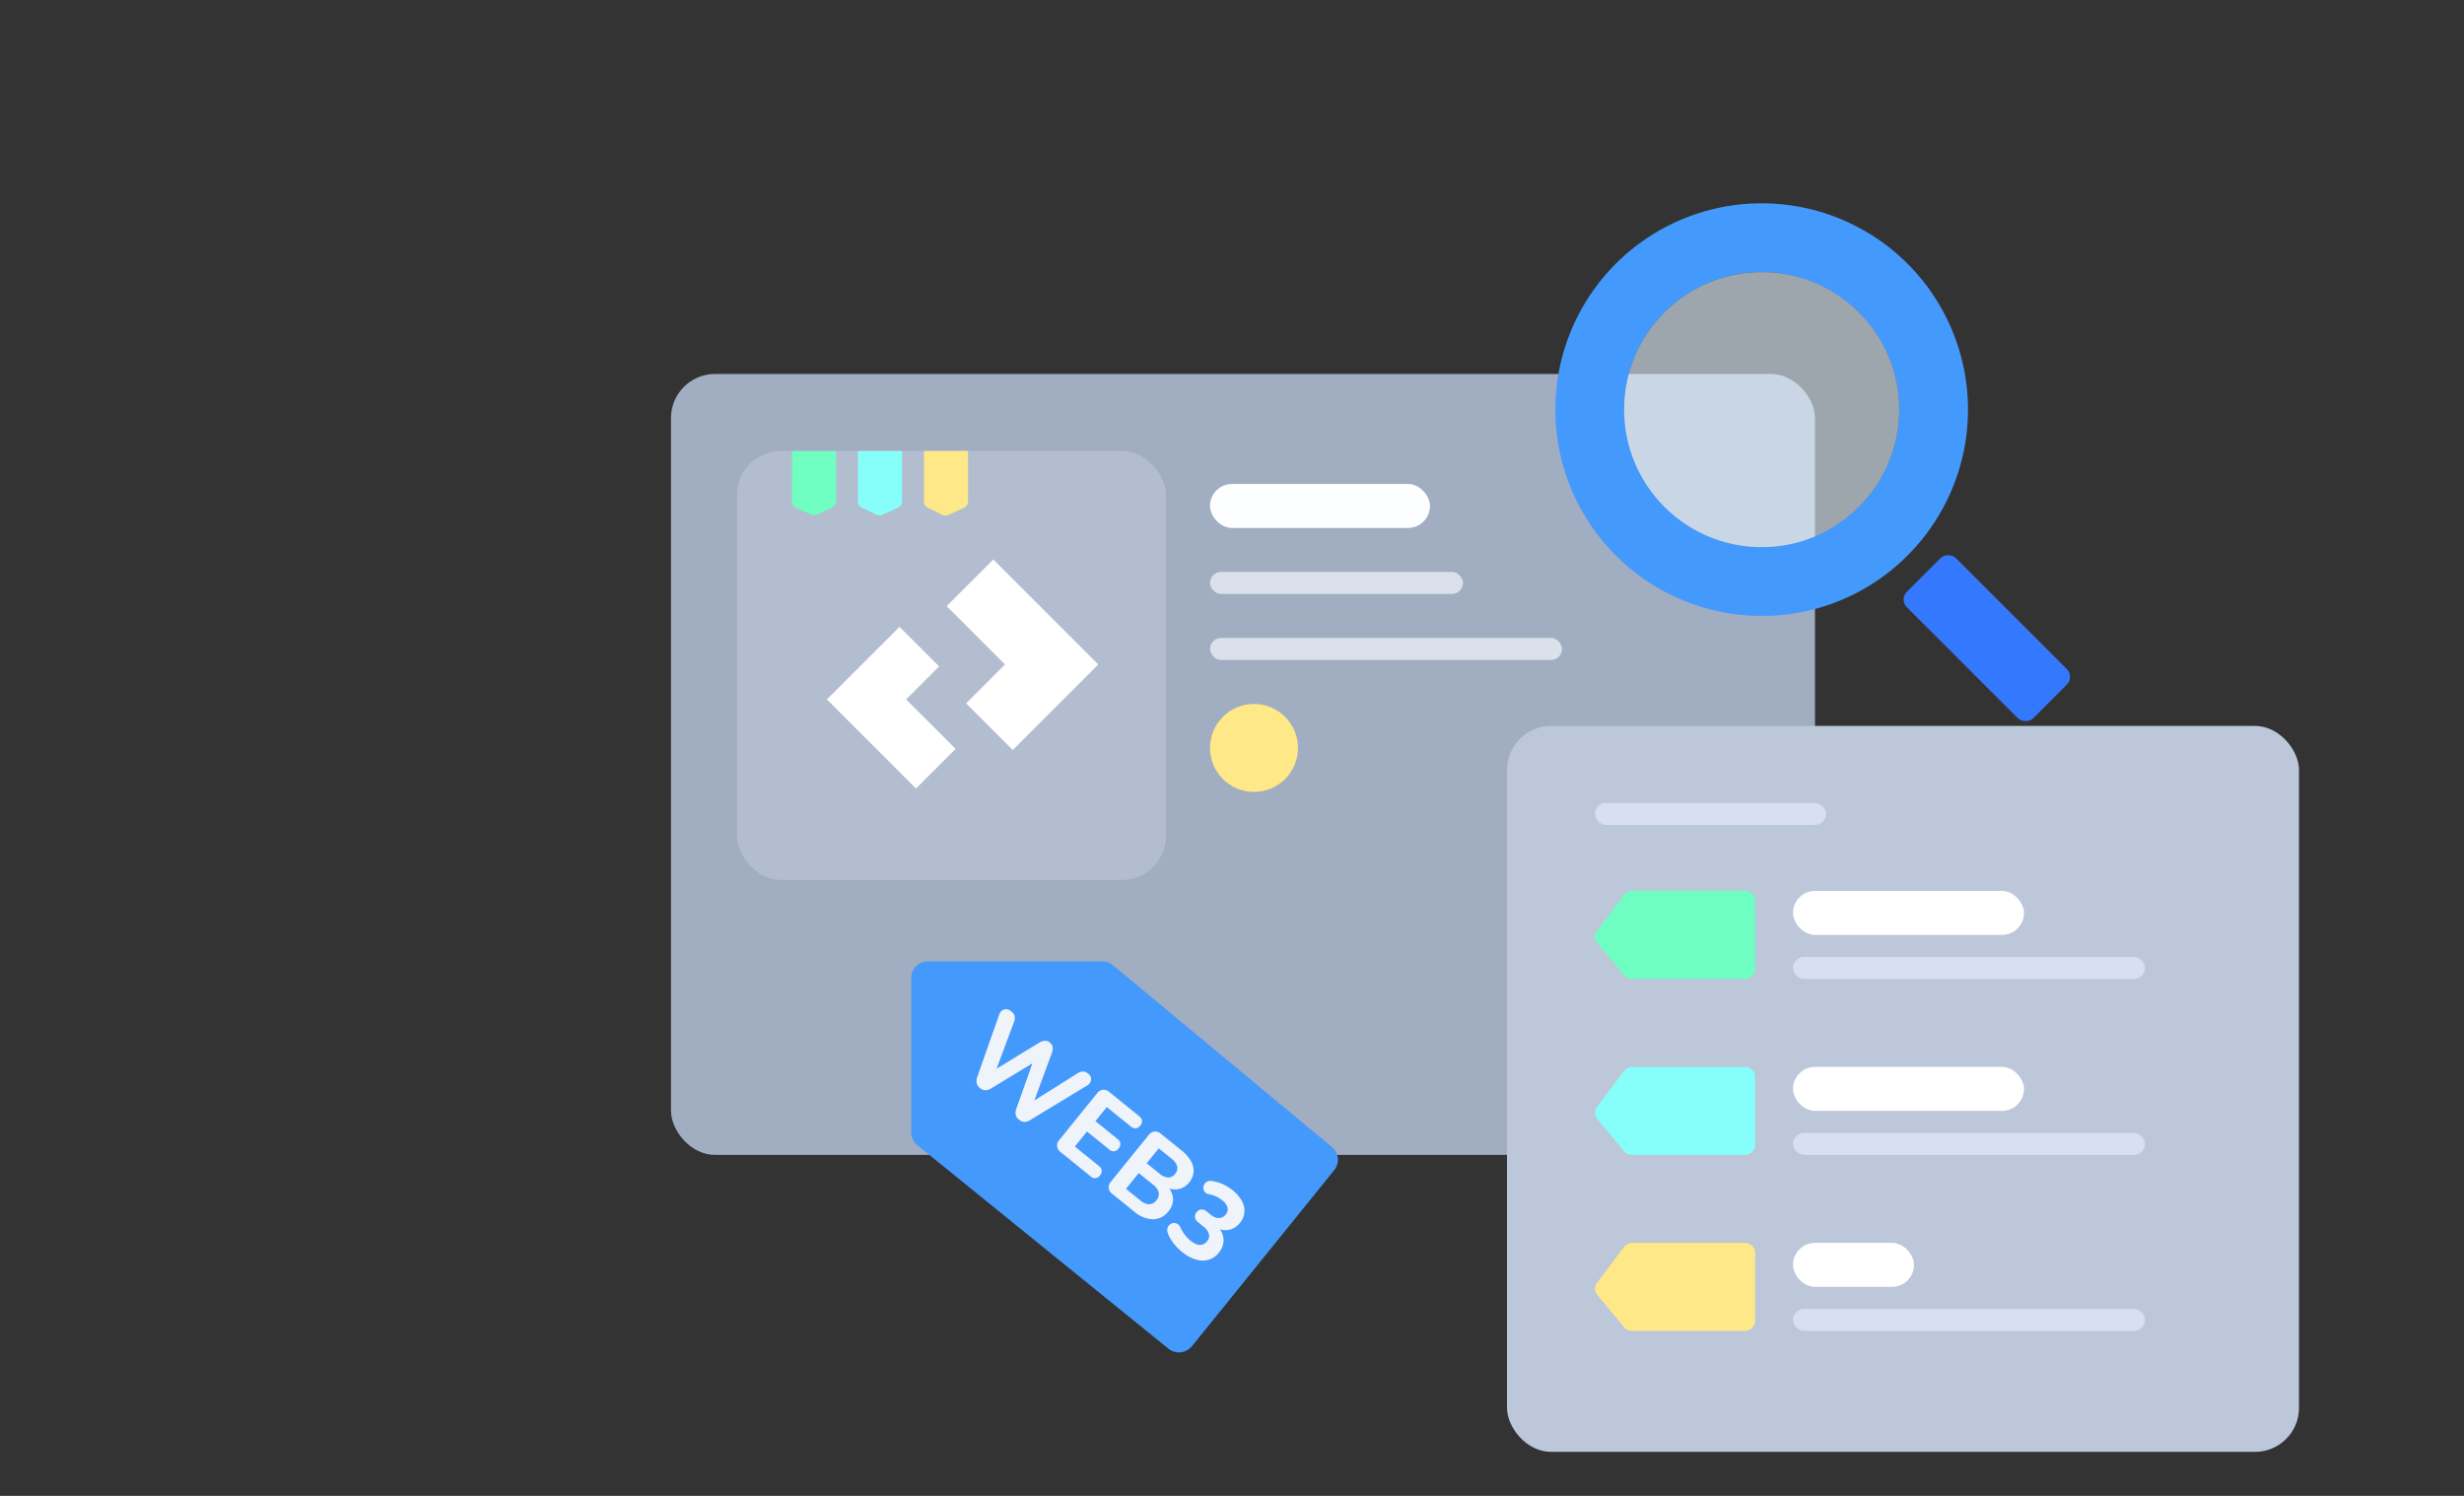 <svg id="Group_2215" data-name="Group 2215" xmlns="http://www.w3.org/2000/svg" width="224" height="136" viewBox="0 0 224 136">
  <rect x="0" y="0" width="224" height="136" fill="#333333" stroke="none"/>
  <g id="Group_2211" data-name="Group 2211" transform="translate(61 18.485)">
    <g id="Group_2027" data-name="Group 2027" transform="translate(0 15.515)">
      <rect id="Rectangle_625" data-name="Rectangle 625" width="104" height="71" rx="4" fill="#a1adc1"/>
      <rect id="Rectangle_630" data-name="Rectangle 630" width="39" height="39" rx="4" transform="translate(6 7)" fill="#b2bdd0"/>
      <g id="Group_2023" data-name="Group 2023" transform="translate(49 10)">
        <g id="Group_1792" data-name="Group 1792">
          <rect id="Rectangle_500" data-name="Rectangle 500" width="32" height="2" rx="1" transform="translate(0 14)" fill="#dbe1eb"/>
          <rect id="Rectangle_499" data-name="Rectangle 499" width="23" height="2" rx="1" transform="translate(0 8)" fill="#dbe1eb"/>
          <rect id="Rectangle_497" data-name="Rectangle 497" width="20" height="4" rx="2" fill="#fdfeff"/>
        </g>
        <g id="Group_1995" data-name="Group 1995" transform="translate(0 20)">
          <circle id="Ellipse_2" data-name="Ellipse 2" cx="4" cy="4" r="4" fill="#fee888"/>
        </g>
      </g>
      <g id="Group_2024" data-name="Group 2024" transform="translate(11 7)">
        <path id="Path_337" data-name="Path 337" d="M587.152,82.744h4v4.6a.616.616,0,0,1-.364.561l-1.386.619a.616.616,0,0,1-.5,0l-1.386-.619a.615.615,0,0,1-.363-.561Z" transform="translate(-587.152 -82.744)" fill="#6effc1"/>
        <path id="Path_338" data-name="Path 338" d="M593.152,82.744h4v4.6a.613.613,0,0,1-.365.561l-1.437.641a.618.618,0,0,1-.512-.006L593.5,87.91a.612.612,0,0,1-.351-.555Z" transform="translate(-587.152 -82.744)" fill="#86fffa"/>
        <path id="Path_339" data-name="Path 339" d="M599.152,82.744h4V87.35a.613.613,0,0,1-.359.558l-1.43.656a.617.617,0,0,1-.523-.005l-1.341-.647a.614.614,0,0,1-.347-.553Z" transform="translate(-587.152 -82.744)" fill="#fee888"/>
      </g>
      <g id="Group_2026" data-name="Group 2026" transform="translate(28.098 15.663) rotate(45)">
        <path id="Union_2" data-name="Union 2" d="M7.5,11V6H0V0H13.5V11Z" transform="translate(1.701)" fill="#fff"/>
        <g id="Group_2025" data-name="Group 2025" transform="translate(0 10.36)">
          <path id="Union_3" data-name="Union 3" d="M5.092,9.334H0V0H5.092V4.243h6.364V9.334Z" fill="#fff"/>
        </g>
      </g>
    </g>
    <g id="Group_2022" data-name="Group 2022" transform="translate(76 47.515)">
      <rect id="Rectangle_626" data-name="Rectangle 626" width="72" height="66" rx="4" fill="#bcc7d9"/>
      <g id="Group_2018" data-name="Group 2018" transform="translate(8 31)">
        <path id="Path_337-2" data-name="Path 337" d="M563.155,85.316h10.267a.916.916,0,0,1,.916.916V92.4a.916.916,0,0,1-.916.915H563.129a.919.919,0,0,1-.7-.329l-2.433-2.92a.917.917,0,0,1-.026-1.139l2.459-3.249A.917.917,0,0,1,563.155,85.316Z" transform="translate(-559.78 -85.316)" fill="#86fffa"/>
        <rect id="Rectangle_627" data-name="Rectangle 627" width="21" height="4" rx="2" transform="translate(18)" fill="#fff"/>
        <rect id="Rectangle_628" data-name="Rectangle 628" width="32" height="2" rx="1" transform="translate(18 6)" fill="#d8dff3"/>
      </g>
      <g id="Group_2019" data-name="Group 2019" transform="translate(8 15)">
        <path id="Path_337-3" data-name="Path 337" d="M563.155,85.316h10.267a.916.916,0,0,1,.916.916V92.4a.916.916,0,0,1-.916.915H563.129a.919.919,0,0,1-.7-.329l-2.433-2.92a.917.917,0,0,1-.026-1.139l2.459-3.249A.917.917,0,0,1,563.155,85.316Z" transform="translate(-559.78 -85.316)" fill="#6efec1"/>
        <rect id="Rectangle_627-2" data-name="Rectangle 627" width="21" height="4" rx="2" transform="translate(18)" fill="#fff"/>
        <rect id="Rectangle_628-2" data-name="Rectangle 628" width="32" height="2" rx="1" transform="translate(18 6)" fill="#d8dff3"/>
      </g>
      <g id="Group_2020" data-name="Group 2020" transform="translate(8 47)">
        <path id="Path_337-4" data-name="Path 337" d="M563.155,85.316h10.267a.916.916,0,0,1,.916.916V92.4a.916.916,0,0,1-.916.915H563.129a.919.919,0,0,1-.7-.329l-2.433-2.92a.917.917,0,0,1-.026-1.139l2.459-3.249A.917.917,0,0,1,563.155,85.316Z" transform="translate(-559.78 -85.316)" fill="#fee888"/>
        <rect id="Rectangle_627-3" data-name="Rectangle 627" width="11" height="4" rx="2" transform="translate(18)" fill="#fff"/>
        <rect id="Rectangle_628-3" data-name="Rectangle 628" width="32" height="2" rx="1" transform="translate(18 6)" fill="#d8dff3"/>
      </g>
      <rect id="Rectangle_629" data-name="Rectangle 629" width="21" height="2" rx="1" transform="translate(8 7)" fill="#d8dff3"/>
    </g>
    <g id="Group_2029" data-name="Group 2029" transform="translate(80.397 0)">
      <g id="Group_2021" data-name="Group 2021" transform="translate(0 0)">
        <path id="Subtraction_4" data-name="Subtraction 4" d="M18.755,37.512A18.757,18.757,0,0,1,5.493,5.493,18.756,18.756,0,1,1,32.018,32.018,18.634,18.634,0,0,1,18.755,37.512Zm0-31.261a12.5,12.5,0,1,0,12.505,12.5A12.518,12.518,0,0,0,18.755,6.252Z" transform="translate(0 0)" fill="#4499fc"/>
        <rect id="Rectangle_631" data-name="Rectangle 631" width="6.314" height="16.255" rx="1" transform="translate(31.247 36.021) rotate(-45)" fill="#3478fd"/>
      </g>
      <circle id="Ellipse_11" data-name="Ellipse 11" cx="12.504" cy="12.504" r="12.504" transform="translate(6.252 6.252)" fill="#e5f1ff" opacity="0.6"/>
    </g>
    <g id="Group_2028" data-name="Group 2028" transform="translate(21.845 68.918)">
      <path id="Path_337-5" data-name="Path 337" d="M561.585,81.663,581.5,98.2a1.494,1.494,0,0,1,.21,2.093L568.767,116.31a1.516,1.516,0,0,1-2.131.224l-22.822-18.5a1.5,1.5,0,0,1-.557-1.164V82.818a1.506,1.506,0,0,1,1.511-1.5h15.849A1.515,1.515,0,0,1,561.585,81.663Z" transform="translate(-543.258 -81.315)" fill="#4499fc"/>
      <path id="Path_337-6" data-name="Path 337" d="M2.906,7.232a.823.823,0,0,1-.519-.155A1.045,1.045,0,0,1,2.069,6.6L.054.938A.7.7,0,0,1,.108.289.724.724,0,0,1,.752.02a.736.736,0,0,1,.494.15A1.056,1.056,0,0,1,1.53.638l1.646,4.9H2.747L4.482.648A1.171,1.171,0,0,1,4.777.175.674.674,0,0,1,5.241.02a.64.64,0,0,1,.449.155,1.2,1.2,0,0,1,.289.484L7.635,5.536H7.266L8.941.638A1,1,0,0,1,9.221.175.724.724,0,0,1,9.709.02a.634.634,0,0,1,.569.269.686.686,0,0,1,.04.648L8.283,6.614a1.023,1.023,0,0,1-.3.464.8.8,0,0,1-.519.155.781.781,0,0,1-.509-.155A1.089,1.089,0,0,1,6.647,6.6L5.071,2.145H5.31l-1.6,4.469a1.116,1.116,0,0,1-.3.464A.76.76,0,0,1,2.906,7.232Zm9.377-.09a.731.731,0,0,1-.808-.808V.918a.81.81,0,0,1,.209-.6.81.81,0,0,1,.6-.209h3.481a.615.615,0,0,1,.454.155.6.6,0,0,1,.155.444.615.615,0,0,1-.155.454.615.615,0,0,1-.454.155H12.951V2.963h2.584A.63.63,0,0,1,16,3.117a.615.615,0,0,1,.155.454A.615.615,0,0,1,16,4.025a.63.63,0,0,1-.464.155H12.951V5.935h2.813a.615.615,0,0,1,.454.155.6.6,0,0,1,.155.444.543.543,0,0,1-.608.608Zm6.035,0a.731.731,0,0,1-.808-.808V.918a.81.81,0,0,1,.209-.6.81.81,0,0,1,.6-.209h2.414a3.327,3.327,0,0,1,1.277.219,1.734,1.734,0,0,1,.8.628,1.714,1.714,0,0,1,.274.978A1.631,1.631,0,0,1,22.727,3a1.756,1.756,0,0,1-.988.589v-.16a1.934,1.934,0,0,1,1.132.574,1.645,1.645,0,0,1,.4,1.152,1.773,1.773,0,0,1-.648,1.461,2.766,2.766,0,0,1-1.786.524ZM18.986,6h1.646a1.352,1.352,0,0,0,.878-.234.854.854,0,0,0,.279-.693.839.839,0,0,0-.279-.688,1.373,1.373,0,0,0-.878-.229H18.986Zm0-2.993h1.476a1.38,1.38,0,0,0,.858-.219.786.786,0,0,0,.279-.658.775.775,0,0,0-.279-.648,1.38,1.38,0,0,0-.858-.219H18.986Zm7.571,4.249a4.786,4.786,0,0,1-1.072-.125,3.415,3.415,0,0,1-.943-.354.789.789,0,0,1-.354-.334.666.666,0,0,1-.07-.384.609.609,0,0,1,.155-.334.586.586,0,0,1,.334-.185.725.725,0,0,1,.454.08,3.456,3.456,0,0,0,.738.269,3.125,3.125,0,0,0,.7.08,1.855,1.855,0,0,0,.668-.1.864.864,0,0,0,.409-.3.849.849,0,0,0,.14-.5.725.725,0,0,0-.289-.628,1.437,1.437,0,0,0-.848-.209h-.589a.707.707,0,0,1-.5-.165.594.594,0,0,1-.175-.454.607.607,0,0,1,.175-.464.707.707,0,0,1,.5-.165h.439a1.4,1.4,0,0,0,.574-.1.883.883,0,0,0,.369-.294.789.789,0,0,0,.135-.469.719.719,0,0,0-.274-.608,1.288,1.288,0,0,0-.793-.209,2.663,2.663,0,0,0-.628.075,2.924,2.924,0,0,0-.668.264.62.62,0,0,1-.409.07.566.566,0,0,1-.314-.18.663.663,0,0,1-.16-.324.618.618,0,0,1,.05-.374.659.659,0,0,1,.314-.309A3.661,3.661,0,0,1,25.555.13,4.085,4.085,0,0,1,26.577,0a3.3,3.3,0,0,1,1.3.229A1.847,1.847,0,0,1,28.7.883a1.77,1.77,0,0,1,.289,1.022,1.735,1.735,0,0,1-.16.748,1.637,1.637,0,0,1-.444.574,1.708,1.708,0,0,1-.693.334v-.13A1.787,1.787,0,0,1,28.8,4.02,1.753,1.753,0,0,1,29.2,5.2a1.879,1.879,0,0,1-.319,1.092A2.025,2.025,0,0,1,27.969,7,3.631,3.631,0,0,1,26.558,7.252Z" transform="matrix(0.777, 0.629, -0.629, 0.777, 8.54, 4.079)" fill="#eff3fa"/>
    </g>
  </g>
  <path id="Rectangle_715" data-name="Rectangle 715" d="M0,0H224a0,0,0,0,1,0,0V124a12,12,0,0,1-12,12H0a0,0,0,0,1,0,0V0A0,0,0,0,1,0,0Z" fill="#ffc3c3" opacity="0"/>
</svg>
